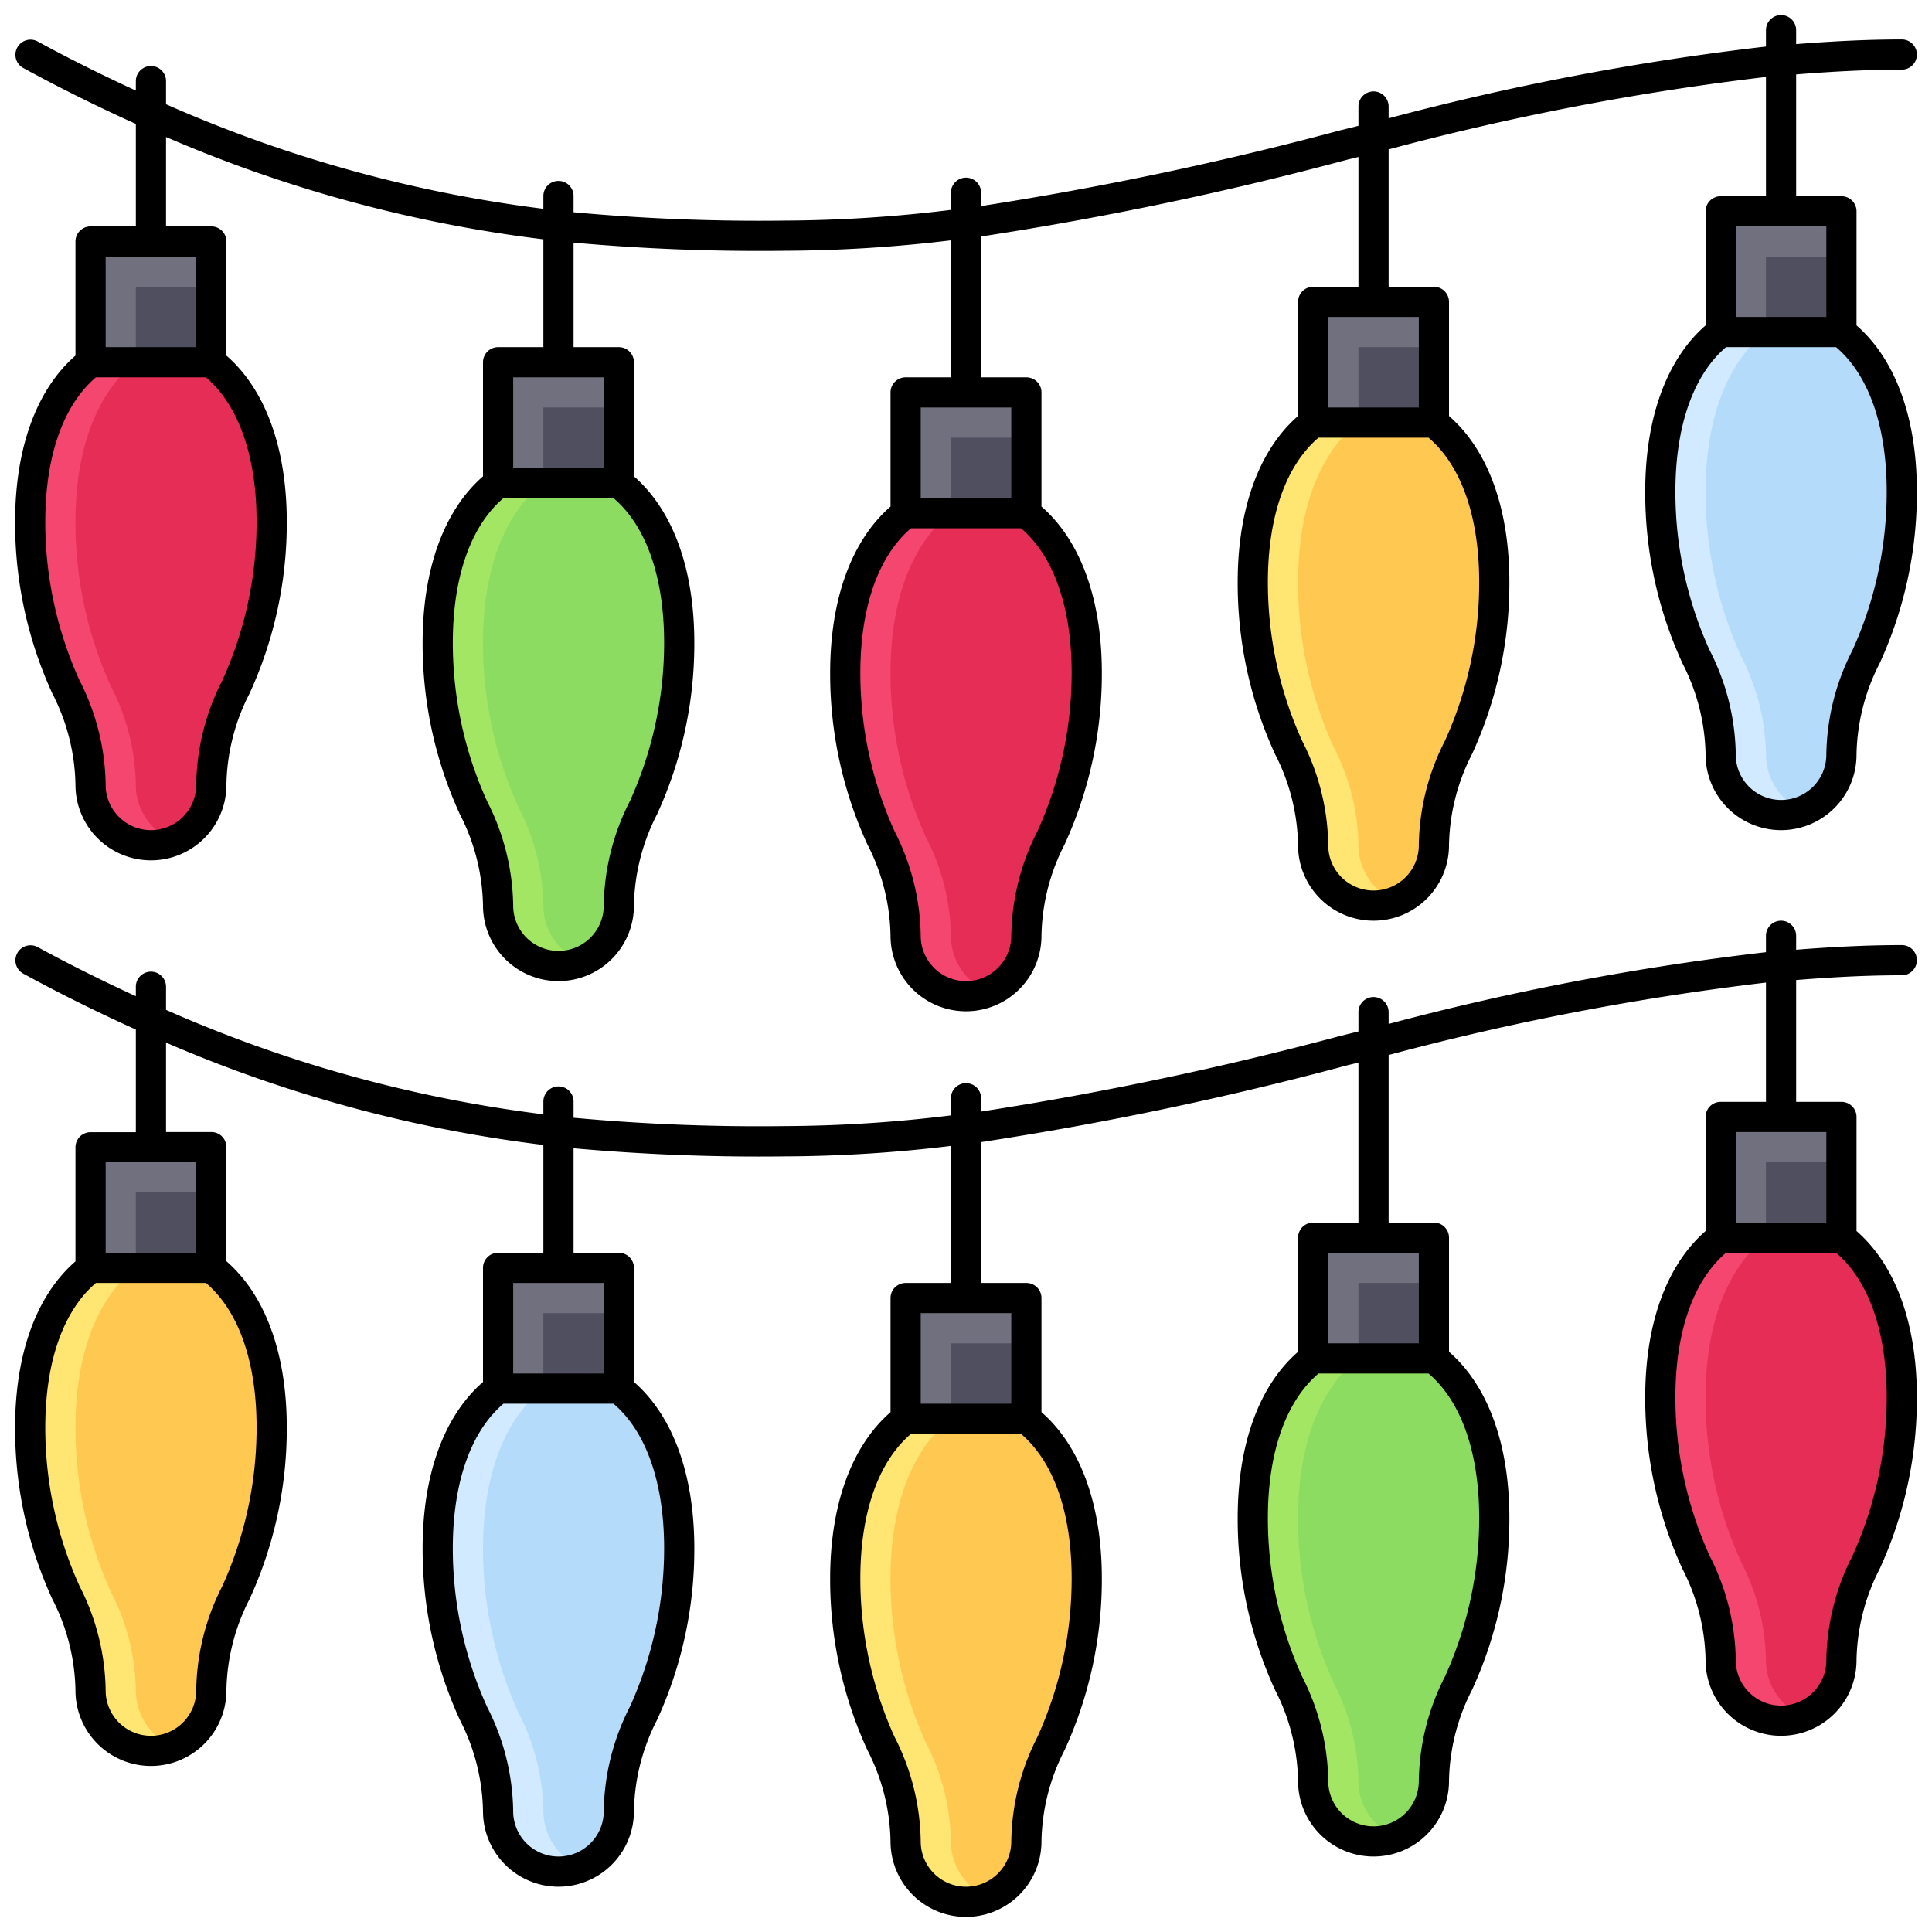 <svg id="Filled_Expand" height="512" viewBox="0 0 64 64" width="512" xmlns="http://www.w3.org/2000/svg" data-name="Filled Expand"><path d="m30 43h4v4h-4z" fill="#70707e"/><path d="m31.5 44.5h2.5v2.5h-2.5z" fill="#4f4f5f"/><path d="m34 47h-4c-1.191.916-2 2.7-2 5.29a13.1 13.1 0 0 0 1.184 5.466 7.324 7.324 0 0 1 .816 3.244 2 2 0 0 0 4 0 7.324 7.324 0 0 1 .816-3.244 13.1 13.1 0 0 0 1.184-5.466c0-2.585-.809-4.374-2-5.29z" fill="#ffe672"/><path d="m29.5 52.29a13.1 13.1 0 0 0 1.184 5.466 7.324 7.324 0 0 1 .816 3.244 2 2 0 0 0 1.25 1.852 2 2 0 0 0 1.25-1.852 7.324 7.324 0 0 1 .816-3.244 13.1 13.1 0 0 0 1.184-5.466c0-2.585-.809-4.374-2-5.29h-2.5c-1.191.916-2 2.705-2 5.29z" fill="#ffc850"/><path d="m43.5 10h4v4h-4z" fill="#70707e"/><path d="m45 11.5h2.5v2.5h-2.5z" fill="#4f4f5f"/><path d="m47.5 14h-4c-1.191.916-2 2.7-2 5.29a13.1 13.1 0 0 0 1.184 5.466 7.324 7.324 0 0 1 .816 3.244 2 2 0 0 0 4 0 7.324 7.324 0 0 1 .816-3.244 13.1 13.1 0 0 0 1.184-5.466c0-2.59-.809-4.374-2-5.29z" fill="#ffe672"/><path d="m43 19.29a13.1 13.1 0 0 0 1.184 5.466 7.324 7.324 0 0 1 .816 3.244 2 2 0 0 0 1.25 1.852 2 2 0 0 0 1.25-1.852 7.324 7.324 0 0 1 .816-3.244 13.1 13.1 0 0 0 1.184-5.466c0-2.585-.809-4.374-2-5.29h-2.5c-1.191.916-2 2.7-2 5.29z" fill="#ffc850"/><path d="m3 38h4v4h-4z" fill="#70707e"/><path d="m4.5 39.5h2.5v2.5h-2.5z" fill="#4f4f5f"/><path d="m7 42h-4c-1.191.916-2 2.7-2 5.29a13.1 13.1 0 0 0 1.184 5.466 7.324 7.324 0 0 1 .816 3.244 2 2 0 0 0 4 0 7.324 7.324 0 0 1 .816-3.244 13.1 13.1 0 0 0 1.184-5.466c0-2.585-.809-4.374-2-5.29z" fill="#ffe672"/><path d="m2.5 47.29a13.1 13.1 0 0 0 1.184 5.466 7.324 7.324 0 0 1 .816 3.244 2 2 0 0 0 1.25 1.852 2 2 0 0 0 1.25-1.852 7.324 7.324 0 0 1 .816-3.244 13.1 13.1 0 0 0 1.184-5.466c0-2.585-.809-4.374-2-5.29h-2.5c-1.191.916-2 2.705-2 5.29z" fill="#ffc850"/><path d="m16.5 42h4v4h-4z" fill="#70707e"/><path d="m18 43.5h2.5v2.5h-2.5z" fill="#4f4f5f"/><path d="m20.5 46h-4c-1.191.916-2 2.7-2 5.29a13.1 13.1 0 0 0 1.184 5.466 7.324 7.324 0 0 1 .816 3.244 2 2 0 0 0 4 0 7.324 7.324 0 0 1 .816-3.244 13.1 13.1 0 0 0 1.184-5.466c0-2.585-.809-4.374-2-5.29z" fill="#d2eaff"/><path d="m16 51.29a13.1 13.1 0 0 0 1.184 5.466 7.324 7.324 0 0 1 .816 3.244 2 2 0 0 0 1.25 1.852 2 2 0 0 0 1.25-1.852 7.324 7.324 0 0 1 .816-3.244 13.1 13.1 0 0 0 1.184-5.466c0-2.585-.809-4.374-2-5.29h-2.5c-1.191.916-2 2.705-2 5.29z" fill="#b4dcfa"/><path d="m57 7h4v4h-4z" fill="#70707e"/><path d="m58.5 8.5h2.5v2.5h-2.5z" fill="#4f4f5f"/><path d="m61 11h-4c-1.191.916-2 2.705-2 5.29a13.1 13.1 0 0 0 1.184 5.466 7.324 7.324 0 0 1 .816 3.244 2 2 0 0 0 4 0 7.324 7.324 0 0 1 .816-3.244 13.1 13.1 0 0 0 1.184-5.466c0-2.585-.809-4.374-2-5.29z" fill="#d2eaff"/><path d="m56.5 16.29a13.1 13.1 0 0 0 1.184 5.466 7.324 7.324 0 0 1 .816 3.244 2 2 0 0 0 1.25 1.852 2 2 0 0 0 1.25-1.852 7.324 7.324 0 0 1 .816-3.244 13.1 13.1 0 0 0 1.184-5.466c0-2.585-.809-4.374-2-5.29h-2.5c-1.191.916-2 2.705-2 5.29z" fill="#b4dcfa"/><path d="m43.5 41h4v4h-4z" fill="#70707e"/><path d="m45 42.5h2.5v2.5h-2.5z" fill="#4f4f5f"/><path d="m47.5 45h-4c-1.191.916-2 2.7-2 5.29a13.1 13.1 0 0 0 1.184 5.466 7.324 7.324 0 0 1 .816 3.244 2 2 0 0 0 4 0 7.324 7.324 0 0 1 .816-3.244 13.1 13.1 0 0 0 1.184-5.466c0-2.585-.809-4.374-2-5.29z" fill="#a3e664"/><path d="m43 50.29a13.1 13.1 0 0 0 1.184 5.466 7.324 7.324 0 0 1 .816 3.244 2 2 0 0 0 1.25 1.852 2 2 0 0 0 1.25-1.852 7.324 7.324 0 0 1 .816-3.244 13.1 13.1 0 0 0 1.184-5.466c0-2.585-.809-4.374-2-5.29h-2.5c-1.191.916-2 2.705-2 5.29z" fill="#8cdc61"/><path d="m16.5 12h4v4h-4z" fill="#70707e"/><path d="m18 13.5h2.5v2.5h-2.5z" fill="#4f4f5f"/><path d="m20.5 16h-4c-1.191.916-2 2.7-2 5.29a13.1 13.1 0 0 0 1.184 5.466 7.324 7.324 0 0 1 .816 3.244 2 2 0 0 0 4 0 7.324 7.324 0 0 1 .816-3.244 13.1 13.1 0 0 0 1.184-5.466c0-2.59-.809-4.374-2-5.29z" fill="#a3e664"/><path d="m16 21.29a13.1 13.1 0 0 0 1.184 5.466 7.324 7.324 0 0 1 .816 3.244 2 2 0 0 0 1.25 1.852 2 2 0 0 0 1.25-1.852 7.324 7.324 0 0 1 .816-3.244 13.1 13.1 0 0 0 1.184-5.466c0-2.585-.809-4.374-2-5.29h-2.5c-1.191.916-2 2.7-2 5.29z" fill="#8cdc61"/><path d="m57 37h4v4h-4z" fill="#70707e"/><path d="m58.5 38.5h2.5v2.5h-2.5z" fill="#4f4f5f"/><path d="m61 41h-4c-1.191.916-2 2.7-2 5.29a13.1 13.1 0 0 0 1.184 5.466 7.324 7.324 0 0 1 .816 3.244 2 2 0 0 0 4 0 7.324 7.324 0 0 1 .816-3.244 13.1 13.1 0 0 0 1.184-5.466c0-2.585-.809-4.374-2-5.29z" fill="#f4466e"/><path d="m56.5 46.29a13.1 13.1 0 0 0 1.184 5.466 7.324 7.324 0 0 1 .816 3.244 2 2 0 0 0 1.25 1.852 2 2 0 0 0 1.25-1.852 7.324 7.324 0 0 1 .816-3.244 13.1 13.1 0 0 0 1.184-5.466c0-2.585-.809-4.374-2-5.29h-2.5c-1.191.916-2 2.705-2 5.29z" fill="#e62d55"/><path d="m3 8h4v4h-4z" fill="#70707e"/><path d="m4.5 9.5h2.5v2.5h-2.5z" fill="#4f4f5f"/><path d="m7 12h-4c-1.191.916-2 2.705-2 5.29a13.1 13.1 0 0 0 1.184 5.466 7.324 7.324 0 0 1 .816 3.244 2 2 0 0 0 4 0 7.324 7.324 0 0 1 .816-3.244 13.1 13.1 0 0 0 1.184-5.466c0-2.585-.809-4.374-2-5.29z" fill="#f4466e"/><path d="m2.5 17.29a13.1 13.1 0 0 0 1.184 5.466 7.324 7.324 0 0 1 .816 3.244 2 2 0 0 0 1.25 1.852 2 2 0 0 0 1.25-1.852 7.324 7.324 0 0 1 .816-3.244 13.1 13.1 0 0 0 1.184-5.466c0-2.585-.809-4.374-2-5.29h-2.5c-1.191.916-2 2.705-2 5.29z" fill="#e62d55"/><path d="m30 13h4v4h-4z" fill="#70707e"/><path d="m31.5 14.5h2.5v2.5h-2.5z" fill="#4f4f5f"/><path d="m34 17h-4c-1.191.916-2 2.7-2 5.29a13.1 13.1 0 0 0 1.184 5.466 7.324 7.324 0 0 1 .816 3.244 2 2 0 0 0 4 0 7.324 7.324 0 0 1 .816-3.244 13.1 13.1 0 0 0 1.184-5.466c0-2.59-.809-4.374-2-5.29z" fill="#f4466e"/><path d="m29.5 22.29a13.1 13.1 0 0 0 1.184 5.466 7.324 7.324 0 0 1 .816 3.244 2 2 0 0 0 1.25 1.852 2 2 0 0 0 1.25-1.852 7.324 7.324 0 0 1 .816-3.244 13.1 13.1 0 0 0 1.184-5.466c0-2.585-.809-4.374-2-5.29h-2.5c-1.191.916-2 2.7-2 5.29z" fill="#e62d55"/><path d="m61.5 7a.5.5 0 0 0 -.5-.5h-1.5v-4.035c1.156-.093 2.32-.158 3.5-.158a.5.5 0 0 0 0-1c-1.182 0-2.345.064-3.5.154v-.461a.5.5 0 0 0 -1 0v.542a87.4 87.4 0 0 0 -12.5 2.377v-.391a.5.5 0 1 0 -1 0v.64l-.621.154a112.3 112.3 0 0 1 -11.879 2.504v-.441a.5.5 0 1 0 -1 0v.568a46.214 46.214 0 0 1 -5.5.354 67 67 0 0 1 -7-.276v-.538a.5.5 0 0 0 -1 0v.424a44.507 44.507 0 0 1 -12.5-3.464v-.766a.5.5 0 1 0 -1 0v.313c-1.062-.49-2.145-1.022-3.261-1.631a.5.5 0 0 0 -.478.878c1.282.7 2.526 1.31 3.739 1.858v3.395h-1.5a.5.5 0 0 0 -.5.5v3.78c-1.288 1.12-2 3.058-2 5.51a13.542 13.542 0 0 0 1.233 5.682 6.839 6.839 0 0 1 .767 3.028 2.5 2.5 0 0 0 5 0 6.839 6.839 0 0 1 .767-3.028 13.542 13.542 0 0 0 1.233-5.682c0-2.452-.712-4.389-2-5.51v-3.78a.5.5 0 0 0 -.5-.5h-1.5v-2.962a45.319 45.319 0 0 0 12.5 3.39v3.572h-1.5a.5.5 0 0 0 -.5.5v3.78c-1.288 1.121-2 3.058-2 5.51a13.539 13.539 0 0 0 1.233 5.682 6.839 6.839 0 0 1 .767 3.028 2.5 2.5 0 0 0 5 0 6.839 6.839 0 0 1 .767-3.028 13.539 13.539 0 0 0 1.233-5.682c0-2.452-.712-4.389-2-5.51v-3.78a.5.5 0 0 0 -.5-.5h-1.5v-3.462a68.978 68.978 0 0 0 7 .269 46.978 46.978 0 0 0 5.5-.346v4.539h-1.5a.5.5 0 0 0 -.5.5v3.78c-1.288 1.121-2 3.058-2 5.51a13.539 13.539 0 0 0 1.233 5.682 6.839 6.839 0 0 1 .767 3.028 2.5 2.5 0 0 0 5 0 6.839 6.839 0 0 1 .767-3.028 13.539 13.539 0 0 0 1.233-5.682c0-2.452-.712-4.389-2-5.51v-3.78a.5.5 0 0 0 -.5-.5h-1.5v-4.666a111.9 111.9 0 0 0 12.121-2.542l.379-.092v4.3h-1.5a.5.5 0 0 0 -.5.5v3.78c-1.288 1.121-2 3.058-2 5.51a13.539 13.539 0 0 0 1.233 5.682 6.839 6.839 0 0 1 .767 3.028 2.5 2.5 0 0 0 5 0 6.839 6.839 0 0 1 .767-3.028 13.539 13.539 0 0 0 1.233-5.682c0-2.452-.712-4.389-2-5.51v-3.78a.5.5 0 0 0 -.5-.5h-1.5v-4.551a88.411 88.411 0 0 1 12.5-2.4v3.951h-1.5a.5.5 0 0 0 -.5.5v3.78c-1.288 1.121-2 3.058-2 5.51a13.539 13.539 0 0 0 1.233 5.682 6.839 6.839 0 0 1 .767 3.028 2.5 2.5 0 0 0 5 0 6.839 6.839 0 0 1 .767-3.028 13.539 13.539 0 0 0 1.233-5.682c0-2.452-.712-4.389-2-5.51zm-53 10.29a12.706 12.706 0 0 1 -1.134 5.249 7.789 7.789 0 0 0 -.866 3.461 1.5 1.5 0 0 1 -3 0 7.789 7.789 0 0 0 -.866-3.461 12.706 12.706 0 0 1 -1.134-5.249c0-2.176.594-3.867 1.677-4.79h3.646c1.083.923 1.677 2.614 1.677 4.79zm-2-8.79v3h-3v-3zm15.5 12.79a12.7 12.7 0 0 1 -1.134 5.249 7.789 7.789 0 0 0 -.866 3.461 1.5 1.5 0 0 1 -3 0 7.789 7.789 0 0 0 -.866-3.461 12.7 12.7 0 0 1 -1.134-5.249c0-2.175.594-3.867 1.677-4.79h3.646c1.083.923 1.677 2.615 1.677 4.79zm-2-8.79v3h-3v-3zm15.5 9.79a12.7 12.7 0 0 1 -1.134 5.249 7.789 7.789 0 0 0 -.866 3.461 1.5 1.5 0 0 1 -3 0 7.789 7.789 0 0 0 -.866-3.461 12.7 12.7 0 0 1 -1.134-5.249c0-2.175.594-3.867 1.677-4.79h3.646c1.083.923 1.677 2.615 1.677 4.79zm-2-8.79v3h-3v-3zm15.5 5.79a12.7 12.7 0 0 1 -1.134 5.249 7.789 7.789 0 0 0 -.866 3.461 1.5 1.5 0 0 1 -3 0 7.789 7.789 0 0 0 -.866-3.461 12.7 12.7 0 0 1 -1.134-5.249c0-2.175.594-3.867 1.677-4.79h3.646c1.083.923 1.677 2.615 1.677 4.79zm-2-8.79v3h-3v-3zm10.5-3h3v3h-3zm5 8.79a12.7 12.7 0 0 1 -1.134 5.249 7.789 7.789 0 0 0 -.866 3.461 1.5 1.5 0 0 1 -3 0 7.789 7.789 0 0 0 -.866-3.461 12.7 12.7 0 0 1 -1.134-5.249c0-2.175.594-3.867 1.677-4.79h3.646c1.083.923 1.677 2.615 1.677 4.79z"/><path d="m63 32.307a.5.5 0 0 0 0-1c-1.182 0-2.345.064-3.5.154v-.461a.5.5 0 0 0 -1 0v.542a87.4 87.4 0 0 0 -12.5 2.377v-.391a.5.5 0 1 0 -1 0v.64l-.621.154a112.3 112.3 0 0 1 -11.879 2.5v-.441a.5.5 0 1 0 -1 0v.568a46.214 46.214 0 0 1 -5.5.354 67 67 0 0 1 -7-.276v-.538a.5.5 0 0 0 -1 0v.424a44.507 44.507 0 0 1 -12.5-3.46v-.766a.5.5 0 0 0 -1 0v.313c-1.062-.49-2.145-1.022-3.261-1.631a.5.5 0 0 0 -.478.878c1.282.7 2.526 1.31 3.739 1.858v3.4h-1.5a.5.5 0 0 0 -.5.5v3.78c-1.288 1.115-2 3.053-2 5.505a13.542 13.542 0 0 0 1.233 5.682 6.839 6.839 0 0 1 .767 3.028 2.5 2.5 0 0 0 5 0 6.839 6.839 0 0 1 .767-3.028 13.542 13.542 0 0 0 1.233-5.682c0-2.452-.712-4.389-2-5.51v-3.78a.5.5 0 0 0 -.5-.5h-1.5v-2.962a45.319 45.319 0 0 0 12.5 3.39v3.572h-1.5a.5.5 0 0 0 -.5.5v3.78c-1.288 1.121-2 3.058-2 5.51a13.539 13.539 0 0 0 1.233 5.682 6.839 6.839 0 0 1 .767 3.028 2.5 2.5 0 0 0 5 0 6.839 6.839 0 0 1 .767-3.028 13.539 13.539 0 0 0 1.233-5.682c0-2.452-.712-4.389-2-5.51v-3.78a.5.5 0 0 0 -.5-.5h-1.5v-3.462a68.978 68.978 0 0 0 7 .269 46.978 46.978 0 0 0 5.5-.346v4.539h-1.5a.5.5 0 0 0 -.5.5v3.78c-1.288 1.121-2 3.058-2 5.51a13.539 13.539 0 0 0 1.233 5.682 6.839 6.839 0 0 1 .767 3.028 2.5 2.5 0 0 0 5 0 6.839 6.839 0 0 1 .767-3.028 13.539 13.539 0 0 0 1.233-5.682c0-2.452-.712-4.389-2-5.51v-3.78a.5.5 0 0 0 -.5-.5h-1.5v-4.666a111.9 111.9 0 0 0 12.121-2.542l.379-.092v5.3h-1.5a.5.5 0 0 0 -.5.5v3.78c-1.288 1.121-2 3.058-2 5.51a13.539 13.539 0 0 0 1.233 5.682 6.839 6.839 0 0 1 .767 3.028 2.5 2.5 0 0 0 5 0 6.839 6.839 0 0 1 .767-3.028 13.539 13.539 0 0 0 1.233-5.682c0-2.452-.712-4.389-2-5.51v-3.78a.5.5 0 0 0 -.5-.5h-1.5v-5.551a88.411 88.411 0 0 1 12.5-2.4v3.951h-1.5a.5.5 0 0 0 -.5.5v3.78c-1.288 1.121-2 3.058-2 5.51a13.539 13.539 0 0 0 1.233 5.682 6.839 6.839 0 0 1 .767 3.028 2.5 2.5 0 0 0 5 0 6.839 6.839 0 0 1 .767-3.028 13.539 13.539 0 0 0 1.233-5.682c0-2.452-.712-4.389-2-5.51v-3.78a.5.5 0 0 0 -.5-.5h-1.5v-4.035c1.156-.093 2.32-.158 3.5-.158zm-54.5 14.983a12.706 12.706 0 0 1 -1.134 5.249 7.789 7.789 0 0 0 -.866 3.461 1.5 1.5 0 0 1 -3 0 7.789 7.789 0 0 0 -.866-3.461 12.706 12.706 0 0 1 -1.134-5.249c0-2.176.594-3.867 1.677-4.79h3.646c1.083.923 1.677 2.614 1.677 4.79zm-2-8.79v3h-3v-3zm15.5 12.79a12.7 12.7 0 0 1 -1.134 5.249 7.789 7.789 0 0 0 -.866 3.461 1.5 1.5 0 0 1 -3 0 7.789 7.789 0 0 0 -.866-3.461 12.7 12.7 0 0 1 -1.134-5.249c0-2.175.594-3.867 1.677-4.79h3.646c1.083.923 1.677 2.615 1.677 4.79zm-2-8.79v3h-3v-3zm15.5 9.79a12.7 12.7 0 0 1 -1.134 5.249 7.789 7.789 0 0 0 -.866 3.461 1.5 1.5 0 0 1 -3 0 7.789 7.789 0 0 0 -.866-3.461 12.7 12.7 0 0 1 -1.134-5.249c0-2.175.594-3.867 1.677-4.79h3.646c1.083.923 1.677 2.615 1.677 4.79zm-2-8.79v3h-3v-3zm15.5 6.79a12.7 12.7 0 0 1 -1.134 5.249 7.789 7.789 0 0 0 -.866 3.461 1.5 1.5 0 0 1 -3 0 7.789 7.789 0 0 0 -.866-3.461 12.7 12.7 0 0 1 -1.134-5.249c0-2.175.594-3.867 1.677-4.79h3.646c1.083.923 1.677 2.615 1.677 4.79zm-2-8.79v3h-3v-3zm15.5 4.79a12.7 12.7 0 0 1 -1.134 5.249 7.789 7.789 0 0 0 -.866 3.461 1.5 1.5 0 0 1 -3 0 7.789 7.789 0 0 0 -.866-3.461 12.7 12.7 0 0 1 -1.134-5.249c0-2.175.594-3.867 1.677-4.79h3.646c1.083.923 1.677 2.615 1.677 4.79zm-2-8.79v3h-3v-3z"/></svg>